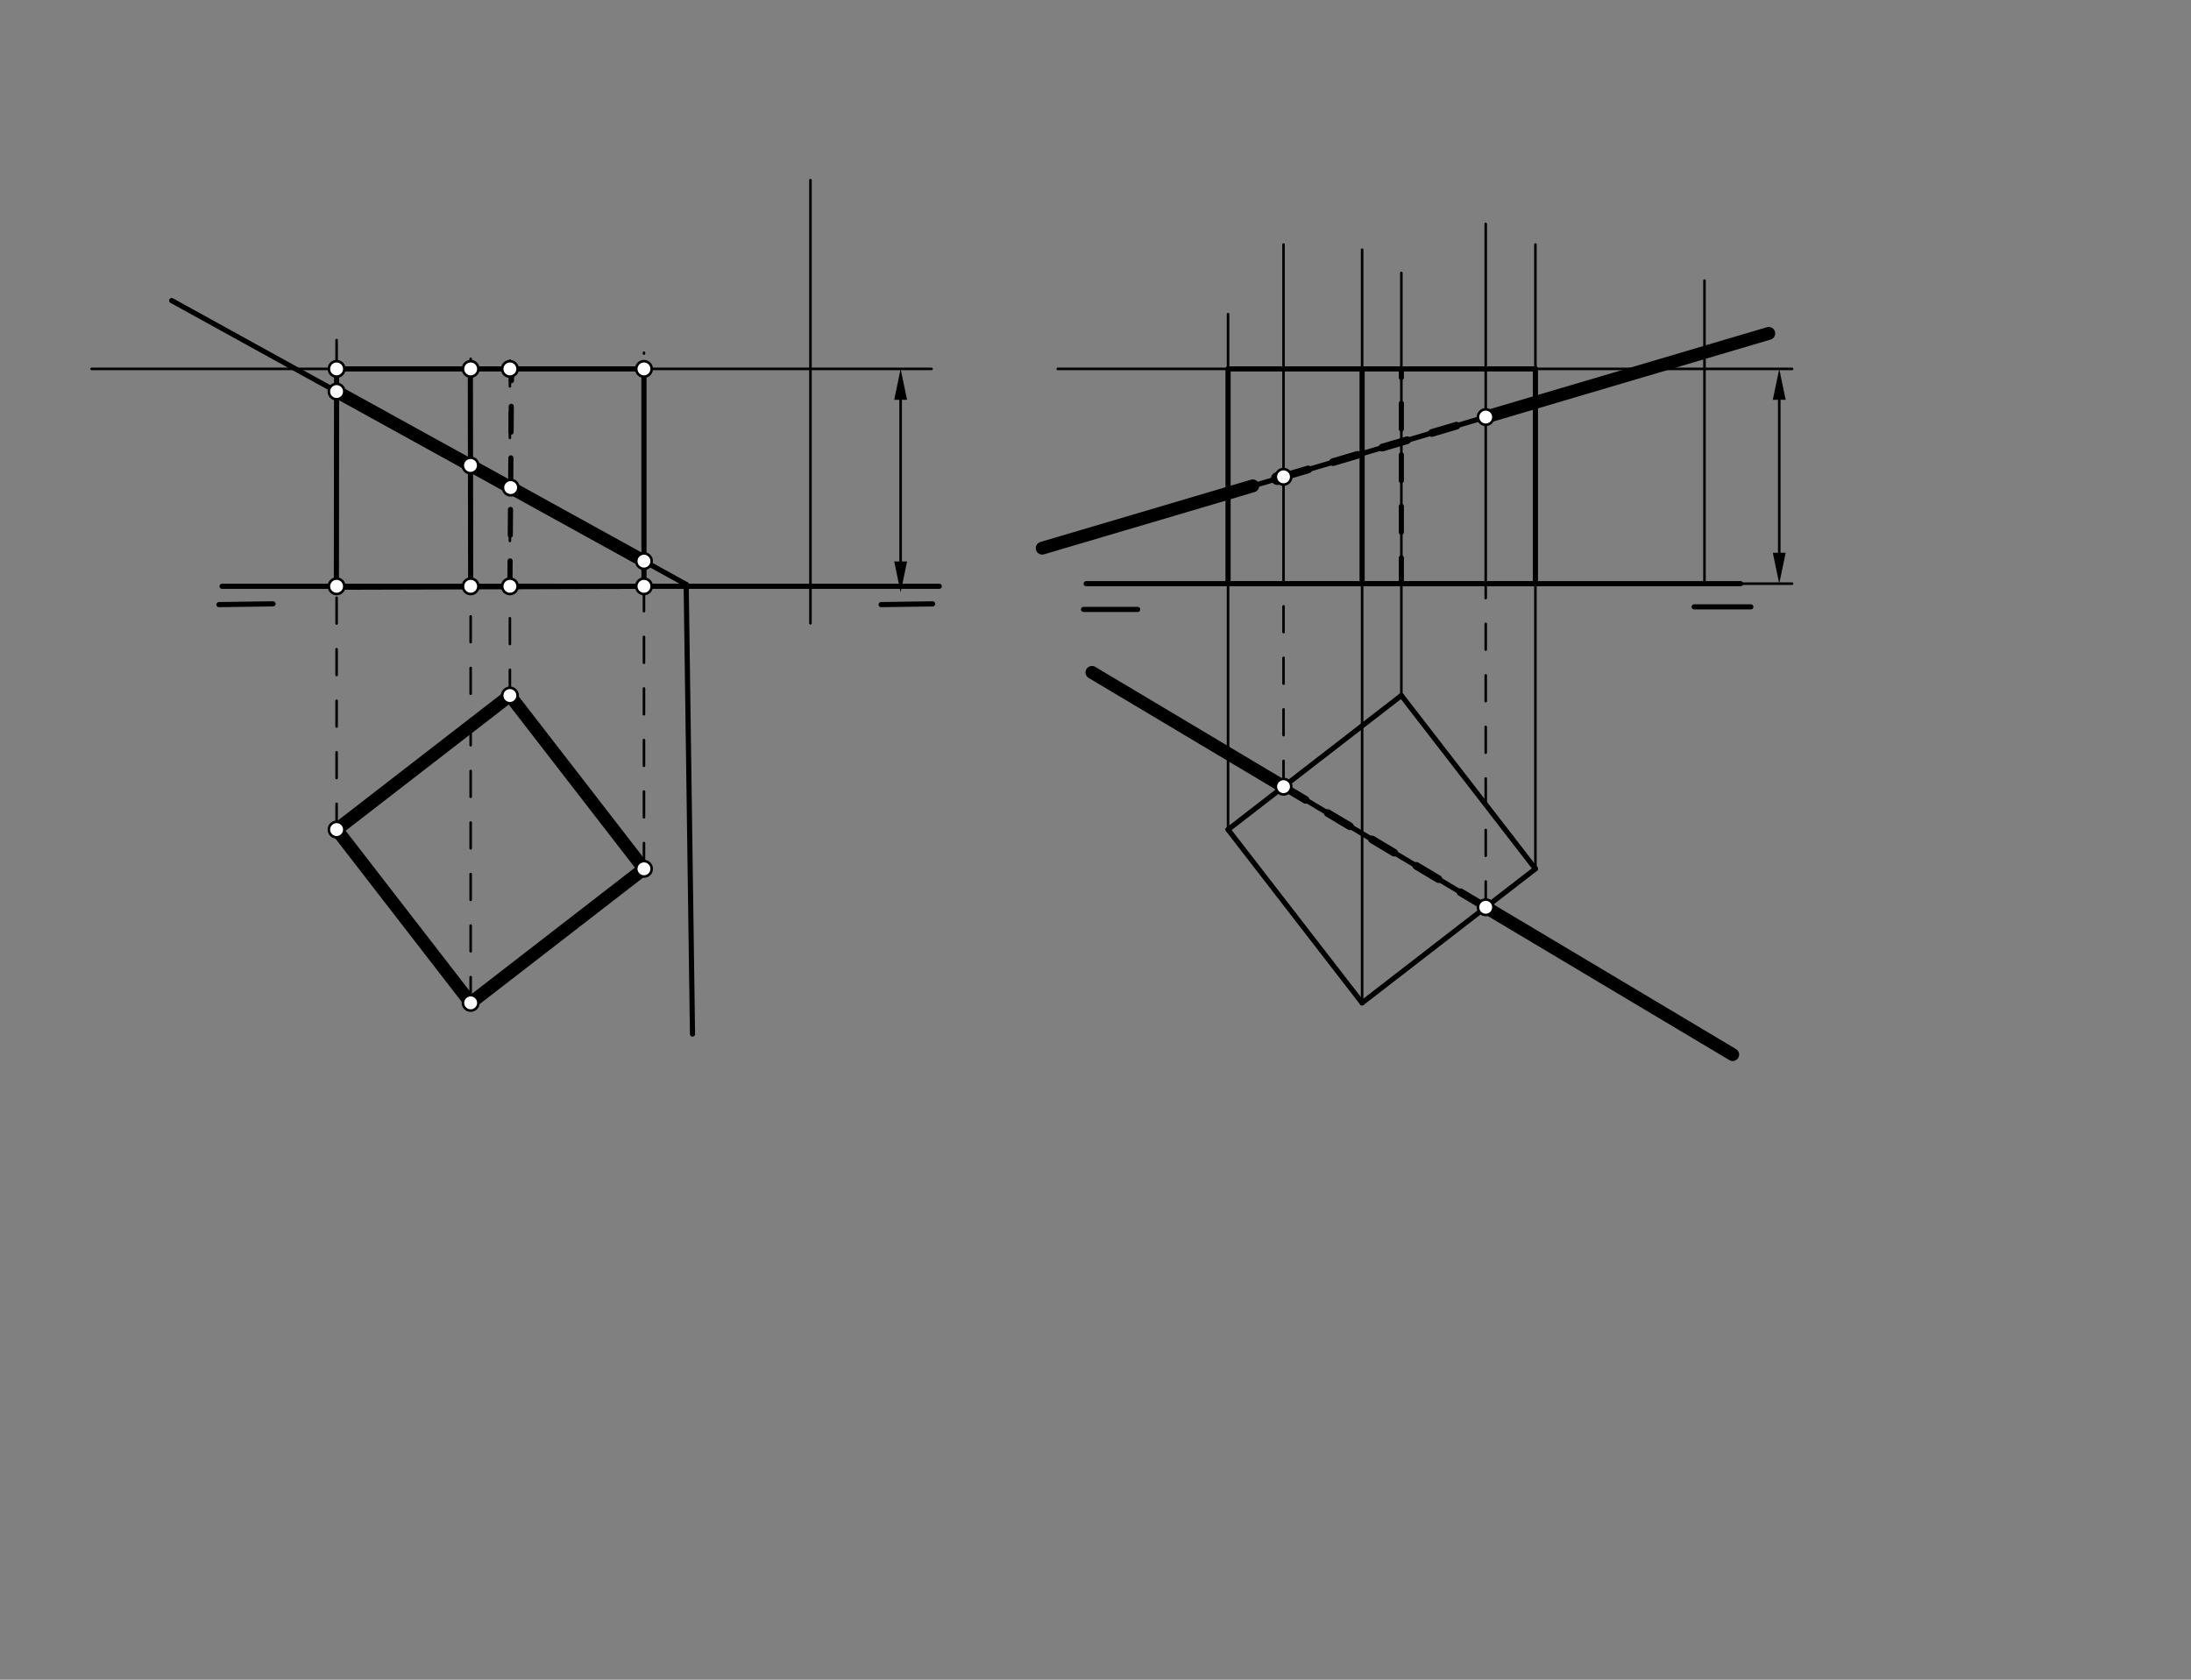 <svg xmlns="http://www.w3.org/2000/svg" class="svg--1it" height="100%" preserveAspectRatio="xMidYMid meet" viewBox="0 0 850.394 651.969" width="100%"><rect x="0" y="0" width="850.394" height="651.969" fill="#808080" stroke="none"/><defs><marker id="marker-arrow" markerHeight="16" markerUnits="userSpaceOnUse" markerWidth="24" orient="auto-start-reverse" refX="24" refY="4" viewBox="0 0 24 8"><path d="M 0 0 L 24 4 L 0 8 z" stroke="inherit"></path></marker></defs><g class="aux-layer--1FB"></g><g class="main-layer--3Vd"><g class="element--2qn"><line stroke="#000000" stroke-dasharray="none" stroke-linecap="round" stroke-width="2" x1="84.984" x2="105.98" y1="234.672" y2="234.376"></line></g><g class="element--2qn"><line stroke="#000000" stroke-dasharray="none" stroke-linecap="round" stroke-width="2" x1="341.984" x2="361.98" y1="234.672" y2="234.39"></line></g><g class="element--2qn"><line stroke="#000000" stroke-dasharray="none" stroke-linecap="round" stroke-width="2" x1="130.646" x2="182.679" y1="322" y2="389.262"></line></g><g class="element--2qn"><line stroke="#000000" stroke-dasharray="none" stroke-linecap="round" stroke-width="2" x1="130.646" x2="197.908" y1="322" y2="269.967"></line></g><g class="element--2qn"><line stroke="#000000" stroke-dasharray="none" stroke-linecap="round" stroke-width="2" x1="197.908" x2="249.942" y1="269.967" y2="337.229"></line></g><g class="element--2qn"><line stroke="#000000" stroke-dasharray="none" stroke-linecap="round" stroke-width="2" x1="182.679" x2="249.942" y1="389.262" y2="337.229"></line></g><g class="element--2qn"><line stroke="#000000" stroke-dasharray="none" stroke-linecap="round" stroke-width="2" x1="66.646" x2="266.324" y1="116.667" y2="226.843"></line></g><g class="element--2qn"><line stroke="#000000" stroke-dasharray="none" stroke-linecap="round" stroke-width="2" x1="266.324" x2="268.782" y1="226.843" y2="401.369"></line></g><g class="element--2qn"><line stroke="#000000" stroke-dasharray="none" stroke-linecap="round" stroke-width="2" x1="543.908" x2="476.646" y1="269.967" y2="322"></line></g><g class="element--2qn"><line stroke="#000000" stroke-dasharray="none" stroke-linecap="round" stroke-width="2" x1="476.646" x2="528.679" y1="322" y2="389.262"></line></g><g class="element--2qn"><line stroke="#000000" stroke-dasharray="none" stroke-linecap="round" stroke-width="2" x1="528.679" x2="595.942" y1="389.262" y2="337.229"></line></g><g class="element--2qn"><line stroke="#000000" stroke-dasharray="none" stroke-linecap="round" stroke-width="2" x1="595.942" x2="543.908" y1="337.229" y2="269.967"></line></g><g class="element--2qn"><line stroke="#000000" stroke-dasharray="none" stroke-linecap="round" stroke-width="2" x1="86.195" x2="364.562" y1="227.57" y2="227.57"></line></g><g class="element--2qn"><line stroke="#000000" stroke-dasharray="none" stroke-linecap="round" stroke-width="2" x1="421.562" x2="675.562" y1="226.547" y2="226.547"></line></g><g class="element--2qn"><line stroke="#000000" stroke-dasharray="none" stroke-linecap="round" stroke-width="2" x1="420.562" x2="441.562" y1="236.547" y2="236.547"></line></g><g class="element--2qn"><line stroke="#000000" stroke-dasharray="none" stroke-linecap="round" stroke-width="2" x1="657.562" x2="679.562" y1="235.547" y2="235.547"></line></g><g class="element--2qn"><line stroke="#000000" stroke-dasharray="none" stroke-linecap="round" stroke-width="2" x1="455.562" x2="626.562" y1="279.922" y2="381.922"></line></g><g class="element--2qn"><line stroke="#000000" stroke-dasharray="none" stroke-linecap="round" stroke-width="2" x1="444.562" x2="647.562" y1="200.922" y2="140.922"></line></g><g class="element--2qn"><line stroke="#000000" stroke-dasharray="none" stroke-linecap="round" stroke-width="1" x1="314.562" x2="314.562" y1="241.922" y2="69.922"></line></g><g class="element--2qn"><line stroke="#000000" stroke-dasharray="none" stroke-linecap="round" stroke-width="1" x1="314.562" x2="361.562" y1="143.191" y2="143.191"></line></g><g class="element--2qn"><line stroke="#000000" stroke-dasharray="none" stroke-linecap="round" stroke-width="1" x1="349.562" x2="349.562" y1="155.191" y2="217.922"></line><path d="M349.562,143.191 l12,2.5 l0,-5 z" fill="#000000" stroke="#000000" stroke-width="0" transform="rotate(90, 349.562, 143.191)"></path><path d="M349.562,229.922 l12,2.5 l0,-5 z" fill="#000000" stroke="#000000" stroke-width="0" transform="rotate(270, 349.562, 229.922)"></path></g><g class="element--2qn"><line stroke="#000000" stroke-dasharray="none" stroke-linecap="round" stroke-width="1" x1="314.562" x2="35.562" y1="143.191" y2="143.191"></line></g><g class="element--2qn"><line stroke="#000000" stroke-dasharray="10" stroke-linecap="round" stroke-width="1" x1="130.646" x2="130.646" y1="322" y2="129.922"></line></g><g class="element--2qn"><line stroke="#000000" stroke-dasharray="10" stroke-linecap="round" stroke-width="1" x1="182.679" x2="182.679" y1="389.262" y2="138.922"></line></g><g class="element--2qn"><line stroke="#000000" stroke-dasharray="10" stroke-linecap="round" stroke-width="1" x1="249.942" x2="249.942" y1="337.229" y2="136.922"></line></g><g class="element--2qn"><line stroke="#000000" stroke-dasharray="10" stroke-linecap="round" stroke-width="1" x1="197.908" x2="197.908" y1="269.967" y2="131.922"></line></g><g class="element--2qn"><line stroke="#000000" stroke-dasharray="none" stroke-linecap="round" stroke-width="2" x1="130.646" x2="130.562" y1="143.191" y2="226.922"></line></g><g class="element--2qn"><line stroke="#000000" stroke-dasharray="none" stroke-linecap="round" stroke-width="2" x1="130.562" x2="249.942" y1="227.922" y2="227.57"></line></g><g class="element--2qn"><line stroke="#000000" stroke-dasharray="none" stroke-linecap="round" stroke-width="2" x1="249.942" x2="249.942" y1="227.57" y2="143.191"></line></g><g class="element--2qn"><line stroke="#000000" stroke-dasharray="none" stroke-linecap="round" stroke-width="2" x1="249.942" x2="130.646" y1="143.191" y2="143.191"></line></g><g class="element--2qn"><line stroke="#000000" stroke-dasharray="10" stroke-linecap="round" stroke-width="2" x1="197.908" x2="198.562" y1="227.724" y2="141.922"></line></g><g class="element--2qn"><line stroke="#000000" stroke-dasharray="none" stroke-linecap="round" stroke-width="2" x1="182.679" x2="182.562" y1="227.768" y2="142.922"></line></g><g class="element--2qn"><line stroke="#000000" stroke-dasharray="none" stroke-linecap="round" stroke-width="5" x1="130.637" x2="249.942" y1="151.975" y2="217.804"></line></g><g class="element--2qn"><line stroke="#000000" stroke-dasharray="none" stroke-linecap="round" stroke-width="5" x1="130.646" x2="182.679" y1="322" y2="389.262"></line></g><g class="element--2qn"><line stroke="#000000" stroke-dasharray="none" stroke-linecap="round" stroke-width="5" x1="182.679" x2="249.942" y1="389.262" y2="337.229"></line></g><g class="element--2qn"><line stroke="#000000" stroke-dasharray="none" stroke-linecap="round" stroke-width="5" x1="249.942" x2="197.908" y1="337.229" y2="269.967"></line></g><g class="element--2qn"><line stroke="#000000" stroke-dasharray="none" stroke-linecap="round" stroke-width="5" x1="197.908" x2="130.646" y1="269.967" y2="322"></line></g><g class="element--2qn"><line stroke="#000000" stroke-dasharray="none" stroke-linecap="round" stroke-width="1" x1="476.646" x2="476.646" y1="322" y2="121.922"></line></g><g class="element--2qn"><line stroke="#000000" stroke-dasharray="none" stroke-linecap="round" stroke-width="1" x1="543.908" x2="543.908" y1="269.967" y2="105.922"></line></g><g class="element--2qn"><line stroke="#000000" stroke-dasharray="none" stroke-linecap="round" stroke-width="1" x1="528.679" x2="528.679" y1="389.262" y2="96.922"></line></g><g class="element--2qn"><line stroke="#000000" stroke-dasharray="none" stroke-linecap="round" stroke-width="1" x1="595.942" x2="595.942" y1="337.229" y2="94.922"></line></g><g class="element--2qn"><line stroke="#000000" stroke-dasharray="none" stroke-linecap="round" stroke-width="1" x1="661.562" x2="661.562" y1="226.547" y2="108.922"></line></g><g class="element--2qn"><line stroke="#000000" stroke-dasharray="none" stroke-linecap="round" stroke-width="1" x1="661.562" x2="695.578" y1="143.191" y2="143.191"></line></g><g class="element--2qn"><line stroke="#000000" stroke-dasharray="none" stroke-linecap="round" stroke-width="1" x1="661.562" x2="695.578" y1="226.547" y2="226.547"></line></g><g class="element--2qn"><line stroke="#000000" stroke-dasharray="none" stroke-linecap="round" stroke-width="1" x1="690.578" x2="690.578" y1="214.547" y2="155.191"></line><path d="M690.578,226.547 l12,2.5 l0,-5 z" fill="#000000" stroke="#000000" stroke-width="0" transform="rotate(270, 690.578, 226.547)"></path><path d="M690.578,143.191 l12,2.5 l0,-5 z" fill="#000000" stroke="#000000" stroke-width="0" transform="rotate(90, 690.578, 143.191)"></path></g><g class="element--2qn"><line stroke="#000000" stroke-dasharray="none" stroke-linecap="round" stroke-width="1" x1="661.562" x2="410.562" y1="143.191" y2="143.191"></line></g><g class="element--2qn"><line stroke="#000000" stroke-dasharray="none" stroke-linecap="round" stroke-width="2" x1="476.646" x2="476.646" y1="226.547" y2="143.191"></line></g><g class="element--2qn"><line stroke="#000000" stroke-dasharray="none" stroke-linecap="round" stroke-width="2" x1="528.679" x2="528.679" y1="226.547" y2="143.191"></line></g><g class="element--2qn"><line stroke="#000000" stroke-dasharray="none" stroke-linecap="round" stroke-width="2" x1="595.942" x2="595.942" y1="226.547" y2="143.191"></line></g><g class="element--2qn"><line stroke="#000000" stroke-dasharray="10" stroke-linecap="round" stroke-width="2" x1="543.908" x2="543.908" y1="226.547" y2="143.191"></line></g><g class="element--2qn"><line stroke="#000000" stroke-dasharray="none" stroke-linecap="round" stroke-width="2" x1="476.646" x2="595.942" y1="143.191" y2="143.191"></line></g><g class="element--2qn"><line stroke="#000000" stroke-dasharray="none" stroke-linecap="round" stroke-width="2" x1="476.646" x2="595.942" y1="226.547" y2="226.547"></line></g><g class="element--2qn"><line stroke="#000000" stroke-dasharray="none" stroke-linecap="round" stroke-width="1" x1="672.512" x2="423.821" y1="409.33" y2="260.988"></line></g><g class="element--2qn"><line stroke="#000000" stroke-dasharray="10" stroke-linecap="round" stroke-width="1" x1="576.652" x2="576.652" y1="352.151" y2="226.547"></line></g><g class="element--2qn"><line stroke="#000000" stroke-dasharray="none" stroke-linecap="round" stroke-width="1" x1="576.652" x2="576.652" y1="226.547" y2="86.922"></line></g><g class="element--2qn"><line stroke="#000000" stroke-dasharray="10" stroke-linecap="round" stroke-width="1" x1="498.179" x2="498.179" y1="305.342" y2="226.547"></line></g><g class="element--2qn"><line stroke="#000000" stroke-dasharray="none" stroke-linecap="round" stroke-width="1" x1="498.179" x2="498.179" y1="226.547" y2="94.922"></line></g><g class="element--2qn"><line stroke="#000000" stroke-dasharray="none" stroke-linecap="round" stroke-width="5" x1="404.514" x2="476.646" y1="212.759" y2="191.439"></line></g><g class="element--2qn"><line stroke="#000000" stroke-dasharray="none" stroke-linecap="round" stroke-width="5" x1="576.652" x2="686.506" y1="161.881" y2="129.412"></line></g><g class="element--2qn"><line stroke="#000000" stroke-dasharray="none" stroke-linecap="round" stroke-width="5" x1="423.821" x2="498.179" y1="260.988" y2="305.342"></line></g><g class="element--2qn"><line stroke="#000000" stroke-dasharray="none" stroke-linecap="round" stroke-width="5" x1="576.652" x2="672.512" y1="352.151" y2="409.33"></line></g><g class="element--2qn"><line stroke="#000000" stroke-dasharray="10" stroke-linecap="round" stroke-width="5" x1="476.646" x2="498.562" y1="191.439" y2="184.922"></line></g><g class="element--2qn"><line stroke="#000000" stroke-dasharray="10" stroke-linecap="round" stroke-width="3" x1="498.179" x2="576.652" y1="305.342" y2="352.151"></line></g><g class="element--2qn"><line stroke="#000000" stroke-dasharray="10" stroke-linecap="round" stroke-width="3" x1="498.179" x2="576.652" y1="185.036" y2="161.881"></line></g><g class="element--2qn"><circle cx="130.646" cy="322" r="3" stroke="#000000" stroke-width="1" fill="#ffffff"></circle>}</g><g class="element--2qn"><circle cx="130.646" cy="143.191" r="3" stroke="#000000" stroke-width="1" fill="#ffffff"></circle>}</g><g class="element--2qn"><circle cx="130.646" cy="227.57" r="3" stroke="#000000" stroke-width="1" fill="#ffffff"></circle>}</g><g class="element--2qn"><circle cx="182.679" cy="389.262" r="3" stroke="#000000" stroke-width="1" fill="#ffffff"></circle>}</g><g class="element--2qn"><circle cx="182.679" cy="227.57" r="3" stroke="#000000" stroke-width="1" fill="#ffffff"></circle>}</g><g class="element--2qn"><circle cx="182.679" cy="143.191" r="3" stroke="#000000" stroke-width="1" fill="#ffffff"></circle>}</g><g class="element--2qn"><circle cx="249.942" cy="337.229" r="3" stroke="#000000" stroke-width="1" fill="#ffffff"></circle>}</g><g class="element--2qn"><circle cx="249.942" cy="227.57" r="3" stroke="#000000" stroke-width="1" fill="#ffffff"></circle>}</g><g class="element--2qn"><circle cx="249.942" cy="143.191" r="3" stroke="#000000" stroke-width="1" fill="#ffffff"></circle>}</g><g class="element--2qn"><circle cx="197.908" cy="269.967" r="3" stroke="#000000" stroke-width="1" fill="#ffffff"></circle>}</g><g class="element--2qn"><circle cx="197.908" cy="227.57" r="3" stroke="#000000" stroke-width="1" fill="#ffffff"></circle>}</g><g class="element--2qn"><circle cx="197.908" cy="143.191" r="3" stroke="#000000" stroke-width="1" fill="#ffffff"></circle>}</g><g class="element--2qn"><circle cx="130.637" cy="151.975" r="3" stroke="#000000" stroke-width="1" fill="#ffffff"></circle>}</g><g class="element--2qn"><circle cx="182.614" cy="180.655" r="3" stroke="#000000" stroke-width="1" fill="#ffffff"></circle>}</g><g class="element--2qn"><circle cx="249.942" cy="217.804" r="3" stroke="#000000" stroke-width="1" fill="#ffffff"></circle>}</g><g class="element--2qn"><circle cx="198.202" cy="189.255" r="3" stroke="#000000" stroke-width="1" fill="#ffffff"></circle>}</g><g class="element--2qn"><circle cx="576.652" cy="352.151" r="3" stroke="#000000" stroke-width="1" fill="#ffffff"></circle>}</g><g class="element--2qn"><circle cx="576.652" cy="161.881" r="3" stroke="#000000" stroke-width="1" fill="#ffffff"></circle>}</g><g class="element--2qn"><circle cx="498.179" cy="305.342" r="3" stroke="#000000" stroke-width="1" fill="#ffffff"></circle>}</g><g class="element--2qn"><circle cx="498.179" cy="185.075" r="3" stroke="#000000" stroke-width="1" fill="#ffffff"></circle>}</g></g><g class="snaps-layer--2PT"></g><g class="temp-layer--rAP"></g></svg>